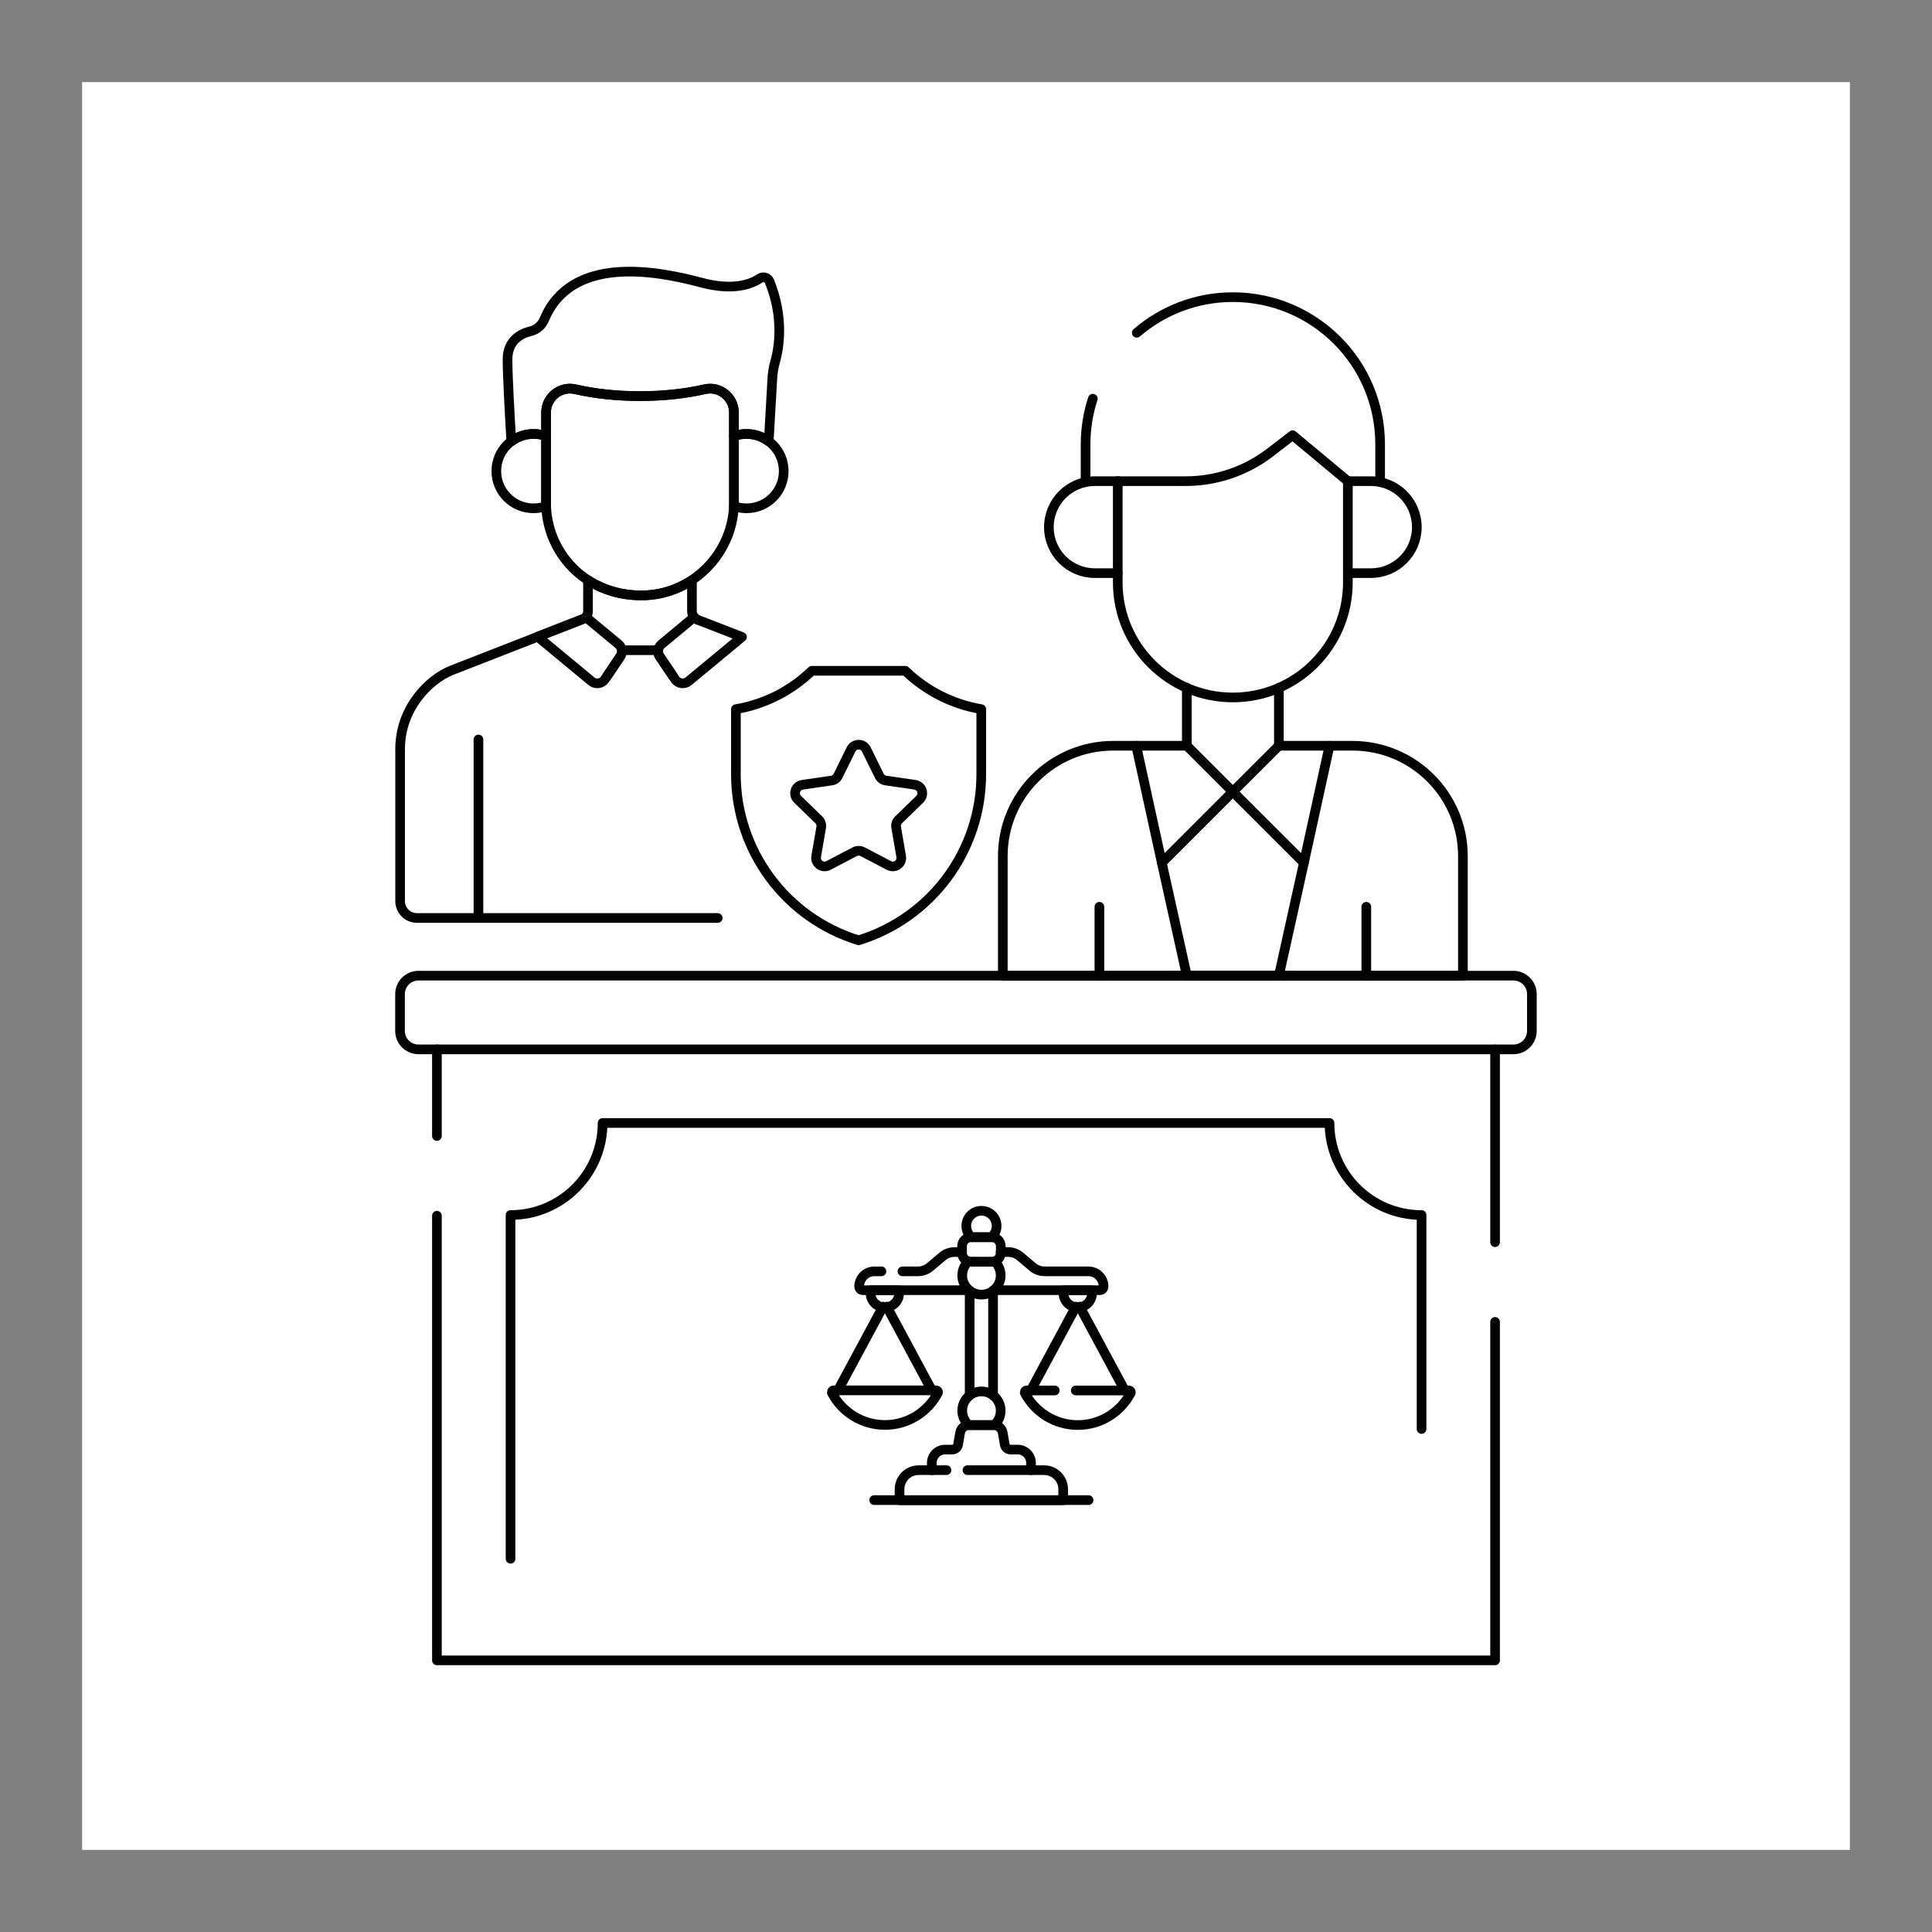 <?xml version="1.0" encoding="UTF-8"?>
<svg id="Layer_1" xmlns="http://www.w3.org/2000/svg" viewBox="0 0 200 200">
  <rect x="0" y="0" width="200" height="200" fill="#808080" stroke="none"/>
  <defs>
    <style>
      .cls-1 {
        fill: #fff;
      }

      .cls-2 {
        fill: none;
        stroke: #030303;
        stroke-linecap: round;
        stroke-linejoin: round;
      }
    </style>
  </defs>
  <rect class="cls-1" x="8.5" y="8.5" width="183" height="183"/>
  <g>
    <g>
      <polyline class="cls-2" points="120.27 89.31 122.86 101.01 132.39 101.01 134.98 89.31"/>
      <path class="cls-2" d="M132.39,77.2h7.62c6.31,0,11.43,5.12,11.43,11.43v12.38h-47.63v-12.38c0-6.31,5.12-11.43,11.43-11.43h7.62"/>
      <line class="cls-2" x1="122.86" y1="77.2" x2="122.86" y2="71.2"/>
      <line class="cls-2" x1="132.39" y1="71.2" x2="132.39" y2="77.2"/>
      <line class="cls-2" x1="141.44" y1="101.01" x2="141.44" y2="93.87"/>
      <line class="cls-2" x1="113.81" y1="101.01" x2="113.81" y2="93.87"/>
      <path class="cls-2" d="M117.68,34.45c2.67-2.3,6.14-3.69,9.95-3.69,4.21,0,8.02,1.71,10.78,4.46,2.76,2.76,4.46,6.57,4.46,10.78v3.81"/>
      <path class="cls-2" d="M112.38,49.81v-3.81c0-1.65.26-3.24.75-4.73"/>
      <path class="cls-2" d="M139.53,49.81l-5.72-4.76-2.31,1.78c-2.52,1.94-5.6,2.98-8.77,2.98h-7.01"/>
      <path class="cls-2" d="M139.53,49.81h2.38c2.63,0,4.76,2.13,4.76,4.76h0c0,2.63-2.13,4.76-4.76,4.76h-2.38"/>
      <path class="cls-2" d="M115.72,49.81h-2.38c-2.63,0-4.76,2.13-4.76,4.76h0c0,2.63,2.13,4.76,4.76,4.76h2.38"/>
      <path class="cls-2" d="M139.53,49.81v10.48c0,6.58-5.33,11.91-11.91,11.91s-11.91-5.33-11.91-11.91v-10.48"/>
      <polyline class="cls-2" points="132.39 77.2 127.62 81.96 134.98 89.31 137.63 77.2"/>
      <polyline class="cls-2" points="122.86 77.2 127.62 81.96 120.27 89.31 117.62 77.2"/>
      <path class="cls-2" d="M156.68,108.63H43.32c-1.05,0-1.91-.85-1.91-1.91v-3.81c0-1.05.85-1.91,1.91-1.91h113.35c1.05,0,1.91.85,1.91,1.91v3.81c0,1.05-.85,1.91-1.9,1.91Z"/>
      <line class="cls-2" x1="45.23" y1="117.6" x2="45.23" y2="108.63"/>
      <polyline class="cls-2" points="45.23 125.85 45.23 171.88 154.77 171.88 154.77 136.84"/>
      <line class="cls-2" x1="154.77" y1="128.59" x2="154.77" y2="108.63"/>
      <path class="cls-2" d="M52.85,161.36v-35.58c5.26,0,9.53-4.27,9.53-9.53h75.25c0,5.26,4.26,9.53,9.53,9.53v22.15"/>
    </g>
    <g>
      <g>
        <g id="g2191">
          <path id="path2193" class="cls-2" d="M66.25,41.01c-2.43,0-4.71-.26-6.69-.71-1.55-.36-3.03.82-3.03,2.41v9.34c0,5.01,3.92,9.58,9.85,9.59,5.28,0,9.6-4.38,9.6-9.66v-9.27c0-1.59-1.48-2.77-3.03-2.41-1.98.46-4.26.71-6.69.71Z"/>
        </g>
        <g id="g2195">
          <path id="path2197" class="cls-2" d="M55.23,44.92c.46,0,.89.08,1.3.22v-2.44c0-1.59,1.48-2.77,3.03-2.41,1.98.46,4.26.71,6.69.71s4.71-.26,6.69-.71c1.55-.36,3.03.82,3.03,2.41v2.44c.41-.15.84-.22,1.3-.22.86,0,1.66.29,2.31.77l.37-6.48c.03-.61.13-1.21.3-1.79.38-1.36.94-4.52-.6-8.3-.16-.39-.65-.54-1-.3-.87.59-2.74,1.33-6.11.42-4.8-1.29-13.43-2.8-16.19,3.82-.25.6-.76,1.06-1.4,1.22-1.01.24-2.41.94-2.41,2.92,0,1.72.21,5.48.39,8.49.64-.48,1.44-.77,2.3-.77Z"/>
        </g>
        <g id="g2199">
          <path id="path2201" class="cls-2" d="M77.28,44.92c-.46,0-.89.08-1.3.22v6.83c0,.14,0,.28-.01.42.41.15.85.23,1.31.23,2.13,0,3.85-1.72,3.85-3.85s-1.72-3.85-3.85-3.85Z"/>
        </g>
        <g id="g2203">
          <path id="path2205" class="cls-2" d="M56.53,52.04v-6.9c-.41-.15-.84-.22-1.3-.22-2.13,0-3.85,1.72-3.85,3.85s1.72,3.85,3.85,3.85c.46,0,.9-.08,1.31-.23,0-.12,0-.23,0-.35Z"/>
        </g>
        <g id="g2211">
          <path id="path2213" class="cls-2" d="M49.53,76.55v18.23"/>
        </g>
        <g id="g2215">
          <path id="path2217" class="cls-2" d="M69.88,70.32c.32.47.97.56,1.4.2l5.53-4.58c-2.36-.91-4.32-1.67-4.56-1.77-.16-.06-.29-.16-.39-.29l-3.38,2.81c-.38.31-.46.86-.18,1.27l1.59,2.36Z"/>
        </g>
        <g id="g2219">
          <path id="path2221" class="cls-2" d="M61.22,70.52c.43.36,1.09.27,1.4-.2l1.59-2.36c.27-.41.2-.96-.18-1.27l-3.39-2.81c-.06.06-.12.12-.19.16l-4.79,1.87,5.55,4.6Z"/>
        </g>
        <g id="g2235">
          <path id="path2237" class="cls-2" d="M69.65,69.98l-1.36-2.02c-.13-.2-.18-.43-.16-.65h-3.76c.03.22-.02.45-.16.65l-1.36,2.02"/>
        </g>
        <g id="g2243">
          <path id="path2245" class="cls-2" d="M72.25,64.17c-.37-.14-.62-.5-.62-.9v-3.2c-1.51.99-3.31,1.56-5.24,1.56-2.13,0-4-.59-5.52-1.58v3.2c0,.4-.19.64-.41.79l-13.78,5.38c-2.25.93-5.26,3.84-5.26,8.15v15.71c0,.97.78,1.75,1.75,1.75h14.86s16.27,0,16.27,0"/>
        </g>
      </g>
      <g>
        <g id="g57">
          <g id="g59">
            <g id="g61">
              <g id="g67">
                <path id="path69" class="cls-2" d="M88.1,77.58c.15-.3.45-.49.79-.49s.64.19.79.49c.48.97,1.05,2.13,1.35,2.74.13.26.38.44.66.48.67.1,1.95.28,3.03.44.33.05.61.28.71.6.1.32.02.67-.22.9-.77.76-1.7,1.66-2.19,2.13-.21.2-.3.49-.25.78.11.67.33,1.95.52,3.01.06.33-.08.66-.35.86-.27.2-.63.22-.93.07-.96-.5-2.11-1.11-2.71-1.42-.26-.13-.56-.13-.82,0-.6.32-1.75.92-2.71,1.42-.3.16-.66.13-.93-.07-.27-.2-.41-.53-.35-.86.18-1.07.4-2.35.52-3.01.05-.29-.05-.58-.25-.78-.48-.47-1.41-1.38-2.19-2.13-.24-.23-.33-.58-.22-.9.1-.32.38-.55.71-.6,1.07-.16,2.35-.34,3.03-.44.29-.04.53-.22.66-.48.3-.61.87-1.77,1.35-2.74Z"/>
              </g>
            </g>
          </g>
        </g>
        <path class="cls-2" d="M88.88,69.44h-4.84c-2.12,2.04-4.83,3.46-7.86,3.97v6.74c0,7.9,5.15,14.87,12.7,17.19h0c7.55-2.32,12.7-9.29,12.7-17.19v-6.74c-3.03-.51-5.75-1.93-7.86-3.97h-4.84Z"/>
      </g>
    </g>
    <g>
      <g>
        <g>
          <line class="cls-2" x1="91.41" y1="135.26" x2="86.74" y2="143.94"/>
          <line class="cls-2" x1="96.47" y1="143.94" x2="91.8" y2="135.26"/>
          <path class="cls-2" d="M91.61,147.51c2.37,0,4.43-1.34,5.47-3.3.07-.13-.02-.28-.17-.28h-10.61c-.14,0-.23.15-.17.28,1.04,1.96,3.1,3.3,5.47,3.3Z"/>
          <path class="cls-2" d="M90.15,133.56c-.02.1-.03.19-.03.3,0,.82.66,1.48,1.48,1.48s1.48-.66,1.48-1.48c0-.1-.01-.2-.03-.3h-2.9Z"/>
        </g>
        <g>
          <line class="cls-2" x1="111.38" y1="135.26" x2="106.71" y2="143.94"/>
          <line class="cls-2" x1="116.44" y1="143.94" x2="111.77" y2="135.26"/>
          <path class="cls-2" d="M109.19,143.94h-2.92c-.14,0-.23.15-.17.28,1.04,1.96,3.1,3.3,5.47,3.3s4.43-1.34,5.47-3.3c.07-.13-.02-.28-.17-.28h-5.51"/>
          <path class="cls-2" d="M110.12,133.56c-.02.1-.03.19-.03.3,0,.82.66,1.48,1.48,1.48s1.48-.66,1.48-1.48c0-.1-.01-.2-.03-.3h-2.9Z"/>
        </g>
      </g>
      <g>
        <path class="cls-2" d="M99.58,129.69v-.08h-.76c-.46,0-.91.16-1.26.46l-1.28,1.08c-.35.3-.8.46-1.26.46h-1.6"/>
        <path class="cls-2" d="M91.25,131.61h-.74c-.87,0-1.57.7-1.57,1.57,0,.21.17.38.38.38h11"/>
        <path class="cls-2" d="M102.86,133.56h11c.21,0,.38-.17.38-.38,0-.87-.7-1.57-1.57-1.57h-4.52c-.46,0-.91-.16-1.26-.46l-1.28-1.08c-.35-.3-.8-.46-1.26-.46h-.76v.08"/>
      </g>
      <g>
        <line class="cls-2" x1="102.8" y1="144.46" x2="102.8" y2="133.6"/>
        <line class="cls-2" x1="100.38" y1="133.6" x2="100.38" y2="144.46"/>
      </g>
      <path class="cls-2" d="M102.95,130.58c-.09.03-.18.04-.28.04h-2.15c-.1,0-.19-.02-.28-.04-.39.36-.63.88-.63,1.45,0,1.1.89,1.99,1.99,1.99s1.99-.89,1.99-1.99c0-.57-.24-1.09-.63-1.45Z"/>
      <path class="cls-2" d="M100.54,128.07h2.11c.32-.29.52-.7.52-1.16,0-.87-.7-1.57-1.57-1.57s-1.57.7-1.57,1.57c0,.46.2.87.52,1.16Z"/>
      <path class="cls-2" d="M100.27,147.52s.02,0,.04,0h2.57s.02,0,.04,0c.41-.36.67-.89.67-1.49,0-1.1-.89-1.99-1.99-1.99s-1.99.89-1.99,1.99c0,.59.26,1.12.67,1.49Z"/>
      <path class="cls-2" d="M97.98,152.19h-2.88c-1.09,0-1.98.88-1.98,1.98v1.13h16.94v-1.13c0-1.09-.88-1.98-1.98-1.98h-7.93"/>
      <path class="cls-2" d="M103.6,129.69v-.68c0-.52-.42-.93-.93-.93h-2.15c-.52,0-.93.42-.93.93v.68c0,.52.42.93.93.93h2.15c.52,0,.93-.42.93-.93Z"/>
      <line class="cls-2" x1="90.49" y1="155.29" x2="112.69" y2="155.29"/>
      <path class="cls-2" d="M106.73,152.19v-.75c0-.76-.62-1.38-1.38-1.38h-.73c-.3,0-.56-.22-.61-.52l-.21-1.23c-.08-.45-.47-.78-.92-.78h-2.57c-.46,0-.85.33-.92.78l-.21,1.23c-.05.3-.31.52-.61.52h-.73c-.76,0-1.38.62-1.38,1.38v.75"/>
    </g>
  </g>
</svg>